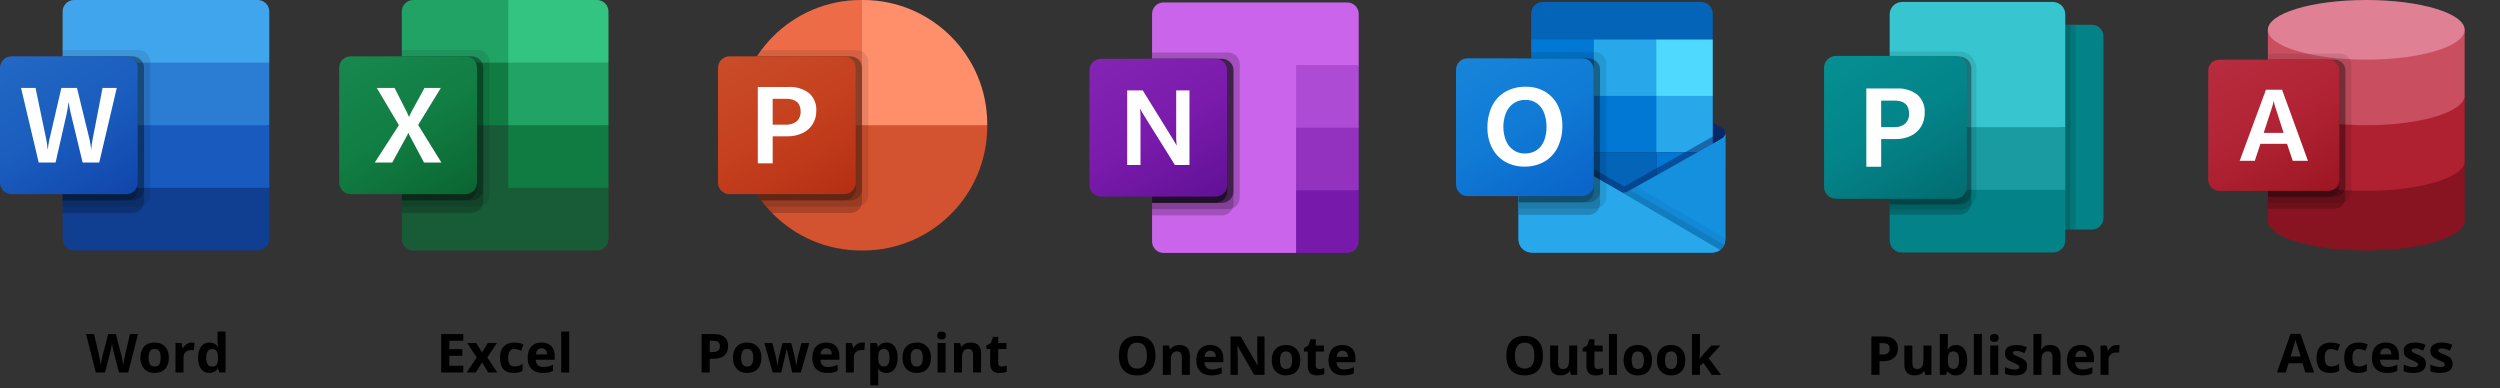<svg width="5115" height="794" viewBox="0 0 5115 794" fill="none" xmlns="http://www.w3.org/2000/svg">
<rect x="0" y="0" width="5115" height="794" fill="#333333" stroke="none"/>
<path d="M527.452 0H151.61C138.64 0 128.125 10.515 128.125 23.485V128.125L345.937 192.187L550.937 128.125V23.485C550.937 10.515 540.423 0 527.452 0Z" fill="#41A5EE"/>
<path d="M550.937 128.125H128.125V256.25L345.937 294.687L550.937 256.25V128.125Z" fill="#2B7CD3"/>
<path d="M128.125 256.25V384.375L333.125 410L550.937 384.375V256.25H128.125Z" fill="#185ABD"/>
<path d="M151.61 512.5H527.452C540.423 512.5 550.938 501.985 550.938 489.015V384.375H128.125V489.015C128.125 501.985 138.64 512.5 151.61 512.5Z" fill="#103F91"/>
<path opacity="0.1" d="M284.015 102.5H128.125V422.812H284.015C296.968 422.77 307.458 412.28 307.5 399.327V125.985C307.458 113.032 296.968 102.542 284.015 102.5Z" fill="black"/>
<path opacity="0.2" d="M271.202 115.312H128.125V435.625H271.202C284.155 435.583 294.645 425.093 294.687 412.14V138.798C294.645 125.845 284.155 115.355 271.202 115.312Z" fill="black"/>
<path opacity="0.2" d="M271.202 115.312H128.125V410H271.202C284.155 409.958 294.645 399.468 294.687 386.515V138.798C294.645 125.845 284.155 115.355 271.202 115.312Z" fill="black"/>
<path opacity="0.2" d="M258.39 115.312H128.125V410H258.39C271.343 409.958 281.833 399.468 281.875 386.515V138.798C281.833 125.845 271.343 115.355 258.39 115.312Z" fill="black"/>
<path d="M23.485 115.312H258.39C271.36 115.312 281.875 125.827 281.875 138.798V373.702C281.875 386.673 271.36 397.188 258.39 397.188H23.485C10.515 397.188 0 386.673 0 373.702V138.798C0 125.827 10.515 115.312 23.485 115.312Z" fill="url(#paint0_linear)"/>
<path d="M96.376 295.43C96.837 299.056 97.144 302.208 97.285 304.911H97.823C98.028 302.349 98.455 299.261 99.105 295.648C99.754 292.035 100.339 288.981 100.86 286.487L125.563 179.913H157.504L183.129 284.885C184.618 291.413 185.684 298.029 186.32 304.693H186.742C187.22 298.237 188.11 291.818 189.407 285.475L209.843 179.861H238.915L203.014 332.586H169.048L144.705 231.444C144 228.536 143.193 224.731 142.309 220.054C141.425 215.377 140.874 211.956 140.656 209.804H140.233C139.951 212.289 139.4 215.98 138.58 220.874C137.76 225.768 137.102 229.39 136.607 231.739L113.723 332.561H79.181L43.088 179.912H72.685L94.941 286.704C95.44 288.896 95.915 291.817 96.376 295.43Z" fill="white"/>
<path d="M262.36 762H243.4L232.766 720.75C232.372 719.282 231.691 716.256 230.725 711.673C229.794 707.054 229.257 703.956 229.113 702.381C228.898 704.314 228.361 707.43 227.502 711.727C226.643 715.988 225.98 719.031 225.515 720.857L214.934 762H196.027L175.993 683.475H192.375L202.419 726.336C204.174 734.249 205.445 741.106 206.232 746.907C206.447 744.866 206.931 741.715 207.683 737.454C208.47 733.157 209.204 729.827 209.885 727.464L221.325 683.475H237.062L248.503 727.464C249.004 729.433 249.631 732.441 250.383 736.487C251.135 740.534 251.708 744.007 252.102 746.907C252.46 744.114 253.033 740.641 253.82 736.487C254.608 732.298 255.324 728.914 255.969 726.336L265.959 683.475H282.341L262.36 762ZM303.986 731.868C303.986 737.812 304.953 742.306 306.887 745.35C308.856 748.393 312.043 749.915 316.447 749.915C320.816 749.915 323.949 748.411 325.847 745.403C327.78 742.36 328.747 737.848 328.747 731.868C328.747 725.924 327.78 721.466 325.847 718.494C323.913 715.522 320.744 714.036 316.34 714.036C311.971 714.036 308.82 715.522 306.887 718.494C304.953 721.43 303.986 725.888 303.986 731.868ZM345.505 731.868C345.505 741.644 342.927 749.288 337.771 754.803C332.614 760.317 325.435 763.074 316.232 763.074C310.467 763.074 305.383 761.821 300.979 759.314C296.574 756.772 293.19 753.138 290.827 748.411C288.464 743.685 287.282 738.17 287.282 731.868C287.282 722.057 289.842 714.43 294.963 708.987C300.083 703.545 307.281 700.823 316.555 700.823C322.32 700.823 327.404 702.076 331.809 704.583C336.213 707.09 339.597 710.688 341.96 715.379C344.323 720.07 345.505 725.566 345.505 731.868ZM392.556 700.823C394.776 700.823 396.62 700.984 398.088 701.307L396.853 716.668C395.528 716.31 393.916 716.131 392.019 716.131C386.791 716.131 382.709 717.474 379.772 720.159C376.872 722.845 375.422 726.604 375.422 731.438V762H359.04V701.951H371.447L373.864 712.049H374.67C376.532 708.683 379.038 705.979 382.189 703.938C385.376 701.862 388.832 700.823 392.556 700.823ZM428.005 763.074C420.951 763.074 415.401 760.335 411.354 754.856C407.344 749.378 405.339 741.787 405.339 732.083C405.339 722.236 407.38 714.573 411.462 709.095C415.58 703.58 421.237 700.823 428.435 700.823C435.99 700.823 441.755 703.759 445.729 709.632H446.267C445.443 705.156 445.031 701.163 445.031 697.654V678.426H461.467V762H448.898L445.729 754.212H445.031C441.307 760.12 435.632 763.074 428.005 763.074ZM433.752 750.022C437.941 750.022 441.003 748.805 442.937 746.37C444.906 743.935 445.98 739.799 446.159 733.963V732.19C446.159 725.745 445.157 721.126 443.151 718.333C441.182 715.54 437.959 714.144 433.483 714.144C429.831 714.144 426.984 715.701 424.943 718.816C422.938 721.896 421.936 726.39 421.936 732.298C421.936 738.206 422.956 742.646 424.997 745.618C427.038 748.554 429.956 750.022 433.752 750.022Z" fill="black"/>
<path d="M2651.81 517.5H2380.58C2367.63 517.5 2357.12 506.997 2357.12 494.04V28.46C2357.12 15.503 2367.63 5 2380.58 5H2756.48C2769.43 5 2779.94 15.503 2779.94 28.46V133.125L2651.81 517.5Z" fill="#CA64EA"/>
<path d="M2779.94 261.25L2715.88 299.688L2651.81 261.25V133.125H2779.94V261.25H2779.94Z" fill="#AE4BD5"/>
<path d="M2779.94 389.375L2715.87 427.812L2651.81 389.375V261.25H2779.94V389.375Z" fill="#9332BF"/>
<path d="M2651.81 389.375H2779.94V493.477C2779.94 506.744 2769.18 517.5 2755.91 517.5H2651.81V389.375Z" fill="#7719AA"/>
<path opacity="0.2" d="M2513.01 107.5H2357.12V427.812H2513.01C2525.97 427.77 2536.46 417.28 2536.5 404.327V130.985C2536.46 118.032 2525.97 107.542 2513.01 107.5Z" fill="black"/>
<path opacity="0.2" d="M2500.2 120.312H2357.12V440.625H2500.2C2513.16 440.583 2523.65 430.093 2523.69 417.14V143.798C2523.65 130.845 2513.16 120.355 2500.2 120.312Z" fill="black"/>
<path opacity="0.5" d="M2500.2 120.312H2357.12V415H2500.2C2513.16 414.958 2523.65 404.468 2523.69 391.515V143.798C2523.65 130.845 2513.16 120.355 2500.2 120.312Z" fill="black"/>
<path opacity="0.5" d="M2487.39 120.312H2357.12V415H2487.39C2500.34 414.958 2510.83 404.468 2510.88 391.515V143.798C2510.83 130.845 2500.34 120.355 2487.39 120.312Z" fill="black"/>
<path d="M2252.49 120.312H2487.39C2500.36 120.312 2510.88 130.827 2510.88 143.798V378.702C2510.88 391.673 2500.36 402.188 2487.39 402.188H2252.49C2239.51 402.187 2229 391.673 2229 378.702V143.798C2229 130.827 2239.51 120.312 2252.49 120.312Z" fill="url(#paint1_linear)"/>
<path d="M2306.21 184.913H2338.05L2400.61 286.132C2403.45 290.667 2405.59 294.319 2407.02 297.086H2407.43C2406.65 290.196 2406.34 283.262 2406.5 276.33V184.913H2433.67V337.587H2403.86L2338.96 233.562C2336.76 230.13 2334.82 226.536 2333.17 222.812H2332.65C2333.31 230.388 2333.58 237.991 2333.46 245.593V337.587H2306.21V184.913Z" fill="white"/>
<path d="M2364.05 727.63C2364.05 740.628 2360.83 750.618 2354.38 757.601C2347.94 764.583 2338.7 768.074 2326.67 768.074C2314.64 768.074 2305.4 764.583 2298.95 757.601C2292.51 750.618 2289.28 740.592 2289.28 727.522C2289.28 714.453 2292.51 704.48 2298.95 697.605C2305.43 690.695 2314.71 687.239 2326.77 687.239C2338.84 687.239 2348.06 690.713 2354.44 697.659C2360.85 704.606 2364.05 714.596 2364.05 727.63ZM2306.74 727.63C2306.74 736.403 2308.41 743.009 2311.74 747.449C2315.07 751.889 2320.04 754.109 2326.67 754.109C2339.95 754.109 2346.59 745.283 2346.59 727.63C2346.59 709.941 2339.99 701.097 2326.77 701.097C2320.15 701.097 2315.15 703.335 2311.79 707.811C2308.42 712.251 2306.74 718.857 2306.74 727.63ZM2434.46 767H2418.08V731.927C2418.08 727.594 2417.31 724.354 2415.77 722.205C2414.23 720.021 2411.78 718.929 2408.42 718.929C2403.83 718.929 2400.52 720.468 2398.48 723.548C2396.44 726.591 2395.42 731.658 2395.42 738.748V767H2379.04V706.951H2391.55L2393.75 714.632H2394.67C2396.49 711.731 2399 709.547 2402.18 708.079C2405.41 706.575 2409.06 705.823 2413.14 705.823C2420.12 705.823 2425.42 707.721 2429.04 711.517C2432.66 715.276 2434.46 720.719 2434.46 727.845V767ZM2476.2 717.479C2472.72 717.479 2470 718.589 2468.03 720.809C2466.06 722.993 2464.94 726.108 2464.65 730.154H2487.64C2487.57 726.108 2486.51 722.993 2484.47 720.809C2482.43 718.589 2479.67 717.479 2476.2 717.479ZM2478.51 768.074C2468.84 768.074 2461.28 765.407 2455.84 760.071C2450.4 754.736 2447.68 747.181 2447.68 737.405C2447.68 727.343 2450.18 719.573 2455.2 714.095C2460.25 708.58 2467.21 705.823 2476.09 705.823C2484.58 705.823 2491.18 708.24 2495.91 713.074C2500.64 717.908 2503 724.586 2503 733.108V741.058H2464.27C2464.45 745.713 2465.83 749.347 2468.41 751.961C2470.99 754.575 2474.6 755.882 2479.26 755.882C2482.88 755.882 2486.3 755.506 2489.52 754.754C2492.74 754.002 2496.11 752.802 2499.62 751.155V763.831C2496.75 765.263 2493.69 766.32 2490.43 767C2487.17 767.716 2483.2 768.074 2478.51 768.074ZM2587.27 767H2566.11L2531.95 707.596H2531.47C2532.15 718.087 2532.49 725.571 2532.49 730.047V767H2517.61V688.475H2538.61L2572.72 747.288H2573.09C2572.56 737.083 2572.29 729.868 2572.29 725.643V688.475H2587.27V767ZM2618.85 736.868C2618.85 742.812 2619.82 747.306 2621.75 750.35C2623.72 753.393 2626.91 754.915 2631.32 754.915C2635.68 754.915 2638.82 753.411 2640.71 750.403C2642.65 747.36 2643.62 742.848 2643.62 736.868C2643.62 730.924 2642.65 726.466 2640.71 723.494C2638.78 720.522 2635.61 719.036 2631.21 719.036C2626.84 719.036 2623.69 720.522 2621.75 723.494C2619.82 726.43 2618.85 730.888 2618.85 736.868ZM2660.37 736.868C2660.37 746.644 2657.79 754.288 2652.64 759.803C2647.48 765.317 2640.3 768.074 2631.1 768.074C2625.34 768.074 2620.25 766.821 2615.85 764.314C2611.44 761.772 2608.06 758.138 2605.7 753.411C2603.33 748.685 2602.15 743.17 2602.15 736.868C2602.15 727.057 2604.71 719.43 2609.83 713.987C2614.95 708.545 2622.15 705.823 2631.42 705.823C2637.19 705.823 2642.27 707.076 2646.68 709.583C2651.08 712.09 2654.46 715.688 2656.83 720.379C2659.19 725.07 2660.37 730.566 2660.37 736.868ZM2699.21 755.022C2702.07 755.022 2705.51 754.396 2709.52 753.143V765.335C2705.44 767.161 2700.42 768.074 2694.48 768.074C2687.93 768.074 2683.15 766.427 2680.14 763.133C2677.17 759.803 2675.68 754.826 2675.68 748.201V719.251H2667.84V712.322L2676.86 706.844L2681.59 694.168H2692.06V706.951H2708.87V719.251H2692.06V748.201C2692.06 750.529 2692.71 752.247 2694 753.357C2695.32 754.467 2697.06 755.022 2699.21 755.022ZM2746.58 717.479C2743.11 717.479 2740.38 718.589 2738.42 720.809C2736.45 722.993 2735.32 726.108 2735.03 730.154H2758.02C2757.95 726.108 2756.89 722.993 2754.85 720.809C2752.81 718.589 2750.05 717.479 2746.58 717.479ZM2748.89 768.074C2739.22 768.074 2731.67 765.407 2726.22 760.071C2720.78 754.736 2718.06 747.181 2718.06 737.405C2718.06 727.343 2720.57 719.573 2725.58 714.095C2730.63 708.58 2737.59 705.823 2746.47 705.823C2754.96 705.823 2761.56 708.24 2766.29 713.074C2771.02 717.908 2773.38 724.586 2773.38 733.108V741.058H2734.66C2734.83 745.713 2736.21 749.347 2738.79 751.961C2741.37 754.575 2744.99 755.882 2749.64 755.882C2753.26 755.882 2756.68 755.506 2759.9 754.754C2763.12 754.002 2766.49 752.802 2770 751.155V763.831C2767.13 765.263 2764.07 766.32 2760.81 767C2757.55 767.716 2753.58 768.074 2748.89 768.074Z" fill="black"/>
<path d="M3529.94 273.062C3529.97 268.754 3527.74 264.744 3524.07 262.491H3524L3523.77 262.363L3332.87 149.357C3332.04 148.8 3331.19 148.291 3330.3 147.833C3322.93 144.03 3314.18 144.03 3306.81 147.833C3305.92 148.291 3305.07 148.8 3304.24 149.357L3113.34 262.363L3113.11 262.491C3107.27 266.12 3105.48 273.791 3109.11 279.626C3110.18 281.345 3111.65 282.777 3113.4 283.799L3304.31 396.805C3305.14 397.357 3305.99 397.866 3306.87 398.329C3314.24 402.132 3323 402.132 3330.37 398.329C3331.25 397.866 3332.1 397.357 3332.93 396.805L3523.84 283.799C3527.65 281.575 3529.98 277.476 3529.94 273.062Z" fill="#0A2767"/>
<path d="M3135.59 197.609H3260.87V312.448H3135.59V197.609ZM3504.31 80.875V28.344C3504.61 15.21 3494.22 4.315 3481.08 4H3155.98C3142.84 4.315 3132.45 15.21 3132.75 28.344V80.875L3324.94 132.125L3504.31 80.875Z" fill="#0364B8"/>
<path d="M3132.75 80.875H3260.87V196.187H3132.75V80.875Z" fill="#0078D4"/>
<path d="M3389 80.875H3260.88V196.187L3389 311.5H3504.31V196.187L3389 80.875Z" fill="#28A8EA"/>
<path d="M3260.88 196.188H3389V311.5H3260.88V196.188Z" fill="#0078D4"/>
<path d="M3260.88 311.499H3389V426.811H3260.88V311.499Z" fill="#0364B8"/>
<path d="M3135.59 312.447H3260.87V416.843H3135.59V312.447Z" fill="#14447D"/>
<path d="M3389 311.499H3504.31V426.811H3389V311.499Z" fill="#0078D4"/>
<path d="M3524.07 283.095L3523.83 283.223L3332.92 390.591C3332.09 391.104 3331.24 391.591 3330.36 392.026C3327.11 393.57 3323.59 394.442 3320 394.589L3309.57 388.49C3308.69 388.048 3307.84 387.556 3307.01 387.017L3113.54 276.599H3113.45L3107.12 273.062V490.414C3107.22 504.915 3119.06 516.592 3133.56 516.5H3503.91C3504.13 516.5 3504.32 516.397 3504.56 516.397C3507.62 516.201 3510.64 515.571 3513.52 514.527C3514.77 513.998 3515.97 513.373 3517.12 512.656C3517.98 512.169 3519.46 511.106 3519.46 511.106C3526.02 506.249 3529.9 498.579 3529.94 490.414V273.062C3529.93 277.22 3527.69 281.053 3524.07 283.095Z" fill="url(#paint2_linear)"/>
<path opacity="0.5" d="M3519.69 272.205V285.53L3320.07 422.969L3113.4 276.689C3113.4 276.618 3113.35 276.561 3113.27 276.561L3094.31 265.158V255.548L3102.13 255.42L3118.66 264.901L3119.04 265.029L3120.45 265.926C3120.45 265.926 3314.69 376.754 3315.2 377.01L3322.63 381.367C3323.27 381.11 3323.91 380.854 3324.68 380.598C3325.07 380.341 3517.51 272.076 3517.51 272.076L3519.69 272.205Z" fill="#0A2767"/>
<path d="M3524.07 283.095L3523.83 283.236L3332.92 390.604C3332.09 391.116 3331.24 391.603 3330.36 392.039C3322.94 395.661 3314.27 395.661 3306.86 392.039C3305.98 391.604 3305.13 391.125 3304.3 390.604L3113.39 283.236L3113.16 283.095C3109.47 281.096 3107.16 277.255 3107.12 273.062V490.414C3107.22 504.912 3119.04 516.591 3133.54 516.5C3133.54 516.5 3133.54 516.5 3133.54 516.5H3503.52C3518.02 516.592 3529.84 504.913 3529.94 490.415C3529.94 490.414 3529.94 490.414 3529.94 490.414V273.062C3529.93 277.22 3527.69 281.053 3524.07 283.095Z" fill="#1490DF"/>
<path opacity="0.1" d="M3335.7 389.015L3332.84 390.616C3332.01 391.143 3331.16 391.627 3330.28 392.064C3327.13 393.609 3323.71 394.515 3320.21 394.729L3392.84 480.624L3519.55 511.156C3523.02 508.534 3525.78 505.085 3527.58 501.124L3335.7 389.015Z" fill="black"/>
<path opacity="0.05" d="M3348.64 381.737L3332.84 390.616C3332.01 391.143 3331.16 391.627 3330.28 392.064C3327.13 393.609 3323.71 394.515 3320.21 394.729L3354.24 488.555L3519.58 511.118C3526.1 506.227 3529.93 498.558 3529.94 490.413V487.607L3348.64 381.737Z" fill="black"/>
<path d="M3133.9 516.5H3503.48C3509.17 516.528 3514.71 514.732 3519.3 511.375L3309.56 388.516C3308.68 388.074 3307.83 387.582 3307 387.043L3113.53 276.624H3113.44L3107.13 273.062V489.67C3107.11 504.474 3119.1 516.485 3133.9 516.5C3133.9 516.5 3133.9 516.5 3133.9 516.5Z" fill="#28A8EA"/>
<path opacity="0.1" d="M3286.5 129.985V403.276C3286.48 412.857 3280.65 421.47 3271.77 425.057C3269.01 426.24 3266.05 426.85 3263.05 426.851H3107.12V119.312H3132.75V106.5H3263.05C3276 106.549 3286.47 117.041 3286.5 129.985Z" fill="black"/>
<path opacity="0.2" d="M3273.69 142.797V416.087C3273.72 419.182 3273.06 422.246 3271.77 425.056C3268.21 433.826 3259.71 439.58 3250.24 439.623H3107.12V119.312H3250.24C3253.96 119.274 3257.62 120.202 3260.87 122.002C3268.73 125.959 3273.68 134.002 3273.69 142.797Z" fill="black"/>
<path opacity="0.2" d="M3273.69 142.797V390.462C3273.62 403.4 3263.18 413.887 3250.24 413.999H3107.12V119.312H3250.24C3253.96 119.274 3257.62 120.202 3260.87 122.002C3268.73 125.959 3273.68 134.002 3273.69 142.797Z" fill="black"/>
<path opacity="0.2" d="M3260.87 142.798V390.463C3260.86 403.421 3250.39 413.936 3237.43 413.999H3107.12V119.312H3237.43C3250.38 119.319 3260.88 129.829 3260.87 142.785C3260.87 142.789 3260.87 142.793 3260.87 142.798Z" fill="black"/>
<path d="M3002.49 119.312H3237.39C3250.36 119.312 3260.87 129.827 3260.87 142.798V377.702C3260.87 390.672 3250.36 401.187 3237.39 401.187H3002.49C2989.51 401.187 2979 390.672 2979 377.702V142.798C2979 129.827 2989.51 119.312 3002.49 119.312Z" fill="url(#paint3_linear)"/>
<path d="M3052.4 217.814C3058.19 205.482 3067.53 195.161 3079.23 188.179C3092.19 180.762 3106.94 177.065 3121.86 177.493C3135.69 177.193 3149.34 180.699 3161.31 187.628C3172.57 194.341 3181.63 204.178 3187.41 215.944C3193.7 228.908 3196.83 243.177 3196.56 257.584C3196.86 272.641 3193.64 287.56 3187.14 301.146C3181.23 313.333 3171.87 323.52 3160.23 330.449C3147.8 337.59 3133.65 341.188 3119.31 340.852C3105.18 341.193 3091.24 337.648 3078.99 330.602C3067.63 323.88 3058.45 314.033 3052.54 302.235C3046.22 289.458 3043.05 275.35 3043.29 261.095C3043.03 246.166 3046.14 231.371 3052.4 217.814ZM3081 287.386C3084.09 295.182 3089.32 301.944 3096.09 306.887C3102.99 311.709 3111.25 314.196 3119.67 313.985C3128.63 314.339 3137.46 311.767 3144.83 306.656C3151.52 301.729 3156.62 294.949 3159.49 287.155C3162.7 278.451 3164.29 269.231 3164.17 259.954C3164.27 250.589 3162.78 241.275 3159.76 232.408C3157.09 224.402 3152.16 217.343 3145.56 212.087C3138.38 206.734 3129.57 204.02 3120.62 204.4C3112.02 204.177 3103.57 206.684 3096.49 211.562C3089.6 216.525 3084.27 223.347 3081.12 231.229C3074.12 249.296 3074.08 269.319 3081.01 287.412L3081 287.386Z" fill="white"/>
<path d="M3389 80.875H3504.31V196.187H3389V80.875Z" fill="#50D9FF"/>
<path d="M3156.81 727.63C3156.81 740.628 3153.59 750.618 3147.14 757.601C3140.7 764.583 3131.46 768.074 3119.43 768.074C3107.4 768.074 3098.16 764.583 3091.71 757.601C3085.27 750.618 3082.04 740.592 3082.04 727.522C3082.04 714.453 3085.27 704.48 3091.71 697.605C3098.19 690.695 3107.47 687.239 3119.54 687.239C3131.6 687.239 3140.82 690.713 3147.2 697.659C3153.61 704.606 3156.81 714.596 3156.81 727.63ZM3099.5 727.63C3099.5 736.403 3101.17 743.009 3104.5 747.449C3107.83 751.889 3112.8 754.109 3119.43 754.109C3132.71 754.109 3139.35 745.283 3139.35 727.63C3139.35 709.941 3132.75 701.097 3119.54 701.097C3112.91 701.097 3107.92 703.335 3104.55 707.811C3101.18 712.251 3099.5 718.857 3099.5 727.63ZM3214.33 767L3212.13 759.319H3211.27C3209.52 762.112 3207.03 764.279 3203.81 765.818C3200.58 767.322 3196.91 768.074 3192.8 768.074C3185.74 768.074 3180.43 766.194 3176.84 762.435C3173.26 758.639 3171.47 753.196 3171.47 746.106V706.951H3187.86V742.024C3187.86 746.357 3188.63 749.616 3190.17 751.8C3191.7 753.948 3194.16 755.022 3197.52 755.022C3202.11 755.022 3205.42 753.501 3207.46 750.457C3209.5 747.378 3210.52 742.293 3210.52 735.203V706.951H3226.9V767H3214.33ZM3269.39 755.022C3272.25 755.022 3275.69 754.396 3279.7 753.143V765.335C3275.62 767.161 3270.61 768.074 3264.66 768.074C3258.11 768.074 3253.33 766.427 3250.32 763.133C3247.35 759.803 3245.86 754.826 3245.86 748.201V719.251H3238.02V712.322L3247.04 706.844L3251.77 694.168H3262.25V706.951H3279.06V719.251H3262.25V748.201C3262.25 750.529 3262.89 752.247 3264.18 753.357C3265.5 754.467 3267.24 755.022 3269.39 755.022ZM3308.28 767H3291.89V683.426H3308.28V767ZM3338.57 736.868C3338.57 742.812 3339.54 747.306 3341.47 750.35C3343.44 753.393 3346.62 754.915 3351.03 754.915C3355.4 754.915 3358.53 753.411 3360.43 750.403C3362.36 747.36 3363.33 742.848 3363.33 736.868C3363.33 730.924 3362.36 726.466 3360.43 723.494C3358.5 720.522 3355.33 719.036 3350.92 719.036C3346.55 719.036 3343.4 720.522 3341.47 723.494C3339.54 726.43 3338.57 730.888 3338.57 736.868ZM3380.09 736.868C3380.09 746.644 3377.51 754.288 3372.35 759.803C3367.2 765.317 3360.02 768.074 3350.81 768.074C3345.05 768.074 3339.96 766.821 3335.56 764.314C3331.16 761.772 3327.77 758.138 3325.41 753.411C3323.05 748.685 3321.86 743.17 3321.86 736.868C3321.86 727.057 3324.42 719.43 3329.54 713.987C3334.67 708.545 3341.86 705.823 3351.14 705.823C3356.9 705.823 3361.99 707.076 3366.39 709.583C3370.79 712.09 3374.18 715.688 3376.54 720.379C3378.91 725.07 3380.09 730.566 3380.09 736.868ZM3406.67 736.868C3406.67 742.812 3407.64 747.306 3409.57 750.35C3411.54 753.393 3414.73 754.915 3419.13 754.915C3423.5 754.915 3426.64 753.411 3428.53 750.403C3430.47 747.36 3431.43 742.848 3431.43 736.868C3431.43 730.924 3430.47 726.466 3428.53 723.494C3426.6 720.522 3423.43 719.036 3419.03 719.036C3414.66 719.036 3411.51 720.522 3409.57 723.494C3407.64 726.43 3406.67 730.888 3406.67 736.868ZM3448.19 736.868C3448.19 746.644 3445.61 754.288 3440.46 759.803C3435.3 765.317 3428.12 768.074 3418.92 768.074C3413.15 768.074 3408.07 766.821 3403.67 764.314C3399.26 761.772 3395.88 758.138 3393.51 753.411C3391.15 748.685 3389.97 743.17 3389.97 736.868C3389.97 727.057 3392.53 719.43 3397.65 713.987C3402.77 708.545 3409.97 705.823 3419.24 705.823C3425.01 705.823 3430.09 707.076 3434.5 709.583C3438.9 712.09 3442.28 715.688 3444.65 720.379C3447.01 725.07 3448.19 730.566 3448.19 736.868ZM3477.46 734.344L3484.61 725.213L3501.42 706.951H3519.9L3496.05 733.001L3521.35 767H3502.44L3485.15 742.669L3478.11 748.309V767H3461.73V683.426H3478.11V720.701L3477.25 734.344H3477.46Z" fill="black"/>
<path d="M4640.02 329.464V451.488C4640.02 485.178 4730.16 512.5 4841.36 512.5C4952.56 512.5 5042.7 485.178 5042.7 451.488V329.464H4640.02V329.464Z" fill="#881421"/>
<path d="M4640.02 195.238V329.464C4640.02 363.155 4730.16 390.476 4841.36 390.476C4952.56 390.476 5042.7 363.155 5042.7 329.464V195.238H4640.02Z" fill="#AF2031"/>
<path d="M4640.02 61.012V195.238C4640.02 228.929 4730.16 256.25 4841.36 256.25C4952.56 256.25 5042.7 228.929 5042.7 195.238V61.012H4640.02Z" fill="#C94F60"/>
<path d="M4841.36 122.024C4952.56 122.024 5042.7 94.708 5042.7 61.012C5042.7 27.316 4952.56 0 4841.36 0C4730.17 0 4640.02 27.316 4640.02 61.012C4640.02 94.708 4730.17 122.024 4841.36 122.024Z" fill="#E08095"/>
<path opacity="0.1" d="M4788.49 109.821H4640.02V414.881H4788.49C4800.83 414.84 4810.82 404.85 4810.86 392.514V132.188C4810.82 119.852 4800.83 109.862 4788.49 109.821Z" fill="black"/>
<path opacity="0.2" d="M4776.29 122.024H4640.02V427.084H4776.29C4788.62 427.043 4798.61 417.053 4798.65 404.717V144.391C4798.61 132.055 4788.62 122.065 4776.29 122.024Z" fill="black"/>
<path opacity="0.2" d="M4776.29 122.024H4640.02V402.679H4776.29C4788.62 402.639 4798.61 392.648 4798.65 380.312V144.391C4798.61 132.055 4788.62 122.065 4776.29 122.024Z" fill="black"/>
<path opacity="0.2" d="M4764.09 122.024H4640.02V402.679H4764.08C4776.42 402.639 4786.41 392.648 4786.45 380.312V144.391C4786.41 132.055 4776.42 122.065 4764.09 122.024Z" fill="black"/>
<path d="M4540.37 122.024H4764.09C4776.44 122.024 4786.45 132.038 4786.45 144.391V368.11C4786.45 380.463 4776.44 390.477 4764.09 390.477H4540.37C4528.01 390.477 4518 380.463 4518 368.11V144.391C4518 132.038 4528.01 122.024 4540.37 122.024Z" fill="url(#paint4_linear)"/>
<path d="M4636.16 183.536H4669.1L4722.04 328.952H4690.92L4679.26 294.273H4624.8L4613.34 328.952H4582.42L4636.16 183.536ZM4672.25 271.869L4655.33 219.24C4653.94 215.383 4652.91 211.409 4652.23 207.367H4651.62C4650.99 211.521 4649.97 215.606 4648.58 219.57L4631.49 271.894L4672.25 271.869Z" fill="white"/>
<path d="M4716.7 762L4711 743.309H4682.38L4676.68 762H4658.74L4686.46 683.152H4706.81L4734.64 762H4716.7ZM4707.03 729.344C4701.76 712.407 4698.79 702.828 4698.11 700.608C4697.47 698.388 4697 696.634 4696.72 695.345C4695.53 699.928 4692.15 711.261 4686.56 729.344H4707.03ZM4767.67 763.074C4748.98 763.074 4739.63 752.815 4739.63 732.298C4739.63 722.093 4742.17 714.305 4747.26 708.934C4752.34 703.527 4759.63 700.823 4769.12 700.823C4776.06 700.823 4782.3 702.184 4787.81 704.905L4782.98 717.581C4780.4 716.543 4778 715.701 4775.78 715.057C4773.56 714.376 4771.34 714.036 4769.12 714.036C4760.6 714.036 4756.33 720.088 4756.33 732.19C4756.33 743.935 4760.6 749.808 4769.12 749.808C4772.27 749.808 4775.19 749.396 4777.87 748.572C4780.56 747.713 4783.24 746.388 4785.93 744.598V758.616C4783.28 760.299 4780.59 761.463 4777.87 762.107C4775.19 762.752 4771.79 763.074 4767.67 763.074ZM4824.28 763.074C4805.59 763.074 4796.24 752.815 4796.24 732.298C4796.24 722.093 4798.78 714.305 4803.87 708.934C4808.95 703.527 4816.24 700.823 4825.73 700.823C4832.68 700.823 4838.91 702.184 4844.42 704.905L4839.59 717.581C4837.01 716.543 4834.61 715.701 4832.39 715.057C4830.17 714.376 4827.95 714.036 4825.73 714.036C4817.21 714.036 4812.95 720.088 4812.95 732.19C4812.95 743.935 4817.21 749.808 4825.73 749.808C4828.88 749.808 4831.8 749.396 4834.48 748.572C4837.17 747.713 4839.86 746.388 4842.54 744.598V758.616C4839.89 760.299 4837.21 761.463 4834.48 762.107C4831.8 762.752 4828.4 763.074 4824.28 763.074ZM4881.37 712.479C4877.9 712.479 4875.18 713.589 4873.21 715.809C4871.24 717.993 4870.11 721.108 4869.83 725.154H4892.81C4892.74 721.108 4891.69 717.993 4889.65 715.809C4887.6 713.589 4884.85 712.479 4881.37 712.479ZM4883.68 763.074C4874.02 763.074 4866.46 760.407 4861.02 755.071C4855.57 749.736 4852.85 742.181 4852.85 732.405C4852.85 722.343 4855.36 714.573 4860.37 709.095C4865.42 703.58 4872.39 700.823 4881.27 700.823C4889.75 700.823 4896.36 703.24 4901.09 708.074C4905.81 712.908 4908.18 719.586 4908.18 728.108V736.058H4869.45C4869.63 740.713 4871.01 744.347 4873.59 746.961C4876.16 749.575 4879.78 750.882 4884.44 750.882C4888.05 750.882 4891.47 750.506 4894.69 749.754C4897.92 749.002 4901.28 747.802 4904.79 746.155V758.831C4901.93 760.263 4898.87 761.32 4895.61 762C4892.35 762.716 4888.37 763.074 4883.68 763.074ZM4963.39 744.168C4963.39 750.327 4961.24 755.018 4956.95 758.24C4952.68 761.463 4946.29 763.074 4937.77 763.074C4933.4 763.074 4929.68 762.77 4926.6 762.161C4923.52 761.588 4920.64 760.729 4917.95 759.583V746.048C4920.99 747.48 4924.41 748.68 4928.21 749.646C4932.04 750.613 4935.41 751.097 4938.31 751.097C4944.25 751.097 4947.22 749.378 4947.22 745.94C4947.22 744.651 4946.83 743.613 4946.04 742.825C4945.25 742.002 4943.89 741.089 4941.96 740.086C4940.03 739.048 4937.45 737.848 4934.23 736.487C4929.61 734.554 4926.2 732.763 4924.02 731.116C4921.87 729.469 4920.3 727.589 4919.29 725.477C4918.33 723.328 4917.84 720.696 4917.84 717.581C4917.84 712.246 4919.9 708.128 4924.02 705.228C4928.17 702.291 4934.05 700.823 4941.64 700.823C4948.87 700.823 4955.91 702.399 4962.75 705.55L4957.8 717.366C4954.8 716.077 4951.99 715.021 4949.37 714.197C4946.76 713.374 4944.09 712.962 4941.37 712.962C4936.54 712.962 4934.12 714.269 4934.12 716.883C4934.12 718.351 4934.89 719.622 4936.43 720.696C4938 721.771 4941.42 723.364 4946.69 725.477C4951.38 727.374 4954.81 729.147 4957 730.794C4959.18 732.441 4960.79 734.339 4961.83 736.487C4962.87 738.636 4963.39 741.196 4963.39 744.168ZM5018.07 744.168C5018.07 750.327 5015.92 755.018 5011.62 758.24C5007.36 761.463 5000.97 763.074 4992.45 763.074C4988.08 763.074 4984.36 762.77 4981.28 762.161C4978.2 761.588 4975.31 760.729 4972.63 759.583V746.048C4975.67 747.48 4979.09 748.68 4982.89 749.646C4986.72 750.613 4990.08 751.097 4992.99 751.097C4998.93 751.097 5001.9 749.378 5001.9 745.94C5001.9 744.651 5001.51 743.613 5000.72 742.825C4999.93 742.002 4998.57 741.089 4996.64 740.086C4994.7 739.048 4992.13 737.848 4988.9 736.487C4984.28 734.554 4980.88 732.763 4978.7 731.116C4976.55 729.469 4974.97 727.589 4973.97 725.477C4973 723.328 4972.52 720.696 4972.52 717.581C4972.52 712.246 4974.58 708.128 4978.7 705.228C4982.85 702.291 4988.72 700.823 4996.32 700.823C5003.55 700.823 5010.58 702.399 5017.42 705.55L5012.48 717.366C5009.47 716.077 5006.66 715.021 5004.05 714.197C5001.44 713.374 4998.77 712.962 4996.05 712.962C4991.21 712.962 4988.8 714.269 4988.8 716.883C4988.8 718.351 4989.57 719.622 4991.11 720.696C4992.68 721.771 4996.1 723.364 5001.36 725.477C5006.06 727.374 5009.49 729.147 5011.68 730.794C5013.86 732.441 5015.47 734.339 5016.51 736.487C5017.55 738.636 5018.07 741.196 5018.07 744.168Z" fill="black"/>
<path d="M4127.8 50.797H4280.06C4293.08 50.797 4303.66 61.37 4303.66 74.397V446.013C4303.66 459.039 4293.08 469.612 4280.06 469.612H4127.8C4114.77 469.612 4104.2 459.039 4104.2 446.013V74.397C4104.24 61.37 4114.77 50.797 4127.8 50.797Z" fill="#038387"/>
<path d="M4200.69 516.5H3891.13C3877.39 516.5 3866.24 505.57 3866.24 492.097V388.375L4062.22 345.682L4225.54 388.375V492.097C4225.54 505.57 4214.39 516.5 4200.69 516.5Z" fill="#038387"/>
<path d="M4199.89 4H3891.93C3877.75 4 3866.24 15.331 3866.28 29.25V260.25L4051.38 281.619L4225.58 260.25V29.25C4225.58 15.331 4214.07 4 4199.89 4Z" fill="#37C6D0"/>
<path d="M4225.58 260.25H3866.28V388.375H4225.58V260.25Z" fill="#1A9BA1"/>
<path opacity="0.2" d="M4033.26 140.155V415.053C4033.31 416.436 4033.13 417.863 4032.86 419.246C4030.9 430.89 4020.77 439.455 4008.95 439.411H3866.28V115.797H4008.95C4022.38 115.752 4033.26 126.638 4033.26 140.021C4033.26 140.066 4033.26 140.11 4033.26 140.155Z" fill="black"/>
<path opacity="0.1" d="M4043.7 140.156V394.175C4043.52 413.313 4028.09 428.749 4008.95 428.927H3866.28V105.358H4008.95C4028.09 105.448 4043.61 120.973 4043.7 140.156Z" fill="black"/>
<path opacity="0.2" d="M4033.26 140.155V394.174C4033.31 407.603 4022.42 418.488 4009.04 418.488C4008.99 418.488 4008.99 418.488 4008.95 418.488H3866.28V115.797H4008.95C4022.38 115.752 4033.26 126.638 4033.26 140.021C4033.26 140.066 4033.26 140.11 4033.26 140.155Z" fill="black"/>
<path opacity="0.1" d="M4022.82 140.155V394.174C4022.87 407.603 4011.98 418.488 3998.6 418.488C3998.56 418.488 3998.56 418.488 3998.51 418.488H3866.28V115.797H3998.51C4011.94 115.752 4022.82 126.638 4022.82 140.021C4022.82 140.066 4022.82 140.11 4022.82 140.155Z" fill="black"/>
<path d="M3756.36 114.459H3999.89C4013.37 114.459 4024.25 125.344 4024.25 138.817V382.353C4024.25 395.825 4013.37 406.711 3999.89 406.711H3756.36C3742.89 406.711 3732 395.825 3732 382.353V138.817C3732 125.389 3742.89 114.459 3756.36 114.459Z" fill="url(#paint5_linear)"/>
<path d="M3880.42 181.064C3895.77 180.038 3910.94 184.588 3923.16 193.912C3933.47 203.415 3938.91 217.066 3937.97 231.074C3938.15 240.844 3935.61 250.435 3930.66 258.867C3925.7 267.076 3918.43 273.634 3909.82 277.782C3900.05 282.467 3889.35 284.786 3878.5 284.519H3848.88V341.086H3818.5V181.064H3880.42ZM3848.84 260.072H3875.03C3883.37 260.696 3891.62 258.153 3898.13 252.978C3903.62 247.536 3906.48 239.996 3905.94 232.278C3905.94 214.657 3895.95 205.824 3875.96 205.824H3848.84V260.072Z" fill="white"/>
<path opacity="0.2" d="M4236.2 50.797H4225.58V469.568H4236.2V50.797Z" fill="black"/>
<path opacity="0.1" d="M4246.82 50.797H4236.2V469.568H4246.82V50.797Z" fill="black"/>
<path d="M3845.46 725.428H3850.94C3856.06 725.428 3859.9 724.425 3862.44 722.42C3864.98 720.379 3866.25 717.425 3866.25 713.558C3866.25 709.655 3865.18 706.772 3863.03 704.91C3860.92 703.048 3857.59 702.117 3853.04 702.117H3845.46V725.428ZM3883.06 712.967C3883.06 721.417 3880.41 727.881 3875.11 732.356C3869.85 736.832 3862.35 739.07 3852.61 739.07H3845.46V767H3828.81V688.475H3853.9C3863.42 688.475 3870.66 690.534 3875.6 694.651C3880.57 698.733 3883.06 704.839 3883.06 712.967ZM3939.14 767L3936.93 759.319H3936.08C3934.32 762.112 3931.83 764.279 3928.61 765.818C3925.39 767.322 3921.72 768.074 3917.6 768.074C3910.54 768.074 3905.23 766.194 3901.65 762.435C3898.07 758.639 3896.28 753.196 3896.28 746.106V706.951H3912.66V742.024C3912.66 746.357 3913.43 749.616 3914.97 751.8C3916.51 753.948 3918.96 755.022 3922.33 755.022C3926.91 755.022 3930.22 753.501 3932.26 750.457C3934.3 747.378 3935.32 742.293 3935.32 735.203V706.951H3951.71V767H3939.14ZM4002.3 705.823C4009.39 705.823 4014.94 708.598 4018.95 714.148C4022.96 719.663 4024.97 727.236 4024.97 736.868C4024.97 746.787 4022.89 754.467 4018.74 759.91C4014.62 765.353 4009 768.074 4001.87 768.074C3994.82 768.074 3989.28 765.514 3985.27 760.394H3984.15L3981.41 767H3968.89V683.426H3985.27V702.869C3985.27 705.34 3985.06 709.297 3984.63 714.739H3985.27C3989.11 708.795 3994.78 705.823 4002.3 705.823ZM3997.04 718.929C3992.99 718.929 3990.04 720.182 3988.17 722.688C3986.31 725.159 3985.35 729.259 3985.27 734.988V736.761C3985.27 743.206 3986.22 747.825 3988.12 750.618C3990.05 753.411 3993.1 754.808 3997.25 754.808C4000.62 754.808 4003.29 753.268 4005.25 750.188C4007.26 747.073 4008.26 742.562 4008.26 736.653C4008.26 730.745 4007.26 726.323 4005.25 723.387C4003.25 720.415 4000.51 718.929 3997.04 718.929ZM4054.88 767H4038.5V683.426H4054.88V767ZM4071.43 691.429C4071.43 686.093 4074.4 683.426 4080.34 683.426C4086.29 683.426 4089.26 686.093 4089.26 691.429C4089.26 693.971 4088.51 695.958 4087 697.391C4085.53 698.787 4083.31 699.485 4080.34 699.485C4074.4 699.485 4071.43 696.8 4071.43 691.429ZM4088.51 767H4072.12V706.951H4088.51V767ZM4147.64 749.168C4147.64 755.327 4145.49 760.018 4141.2 763.24C4136.94 766.463 4130.54 768.074 4122.02 768.074C4117.65 768.074 4113.93 767.77 4110.85 767.161C4107.77 766.588 4104.89 765.729 4102.2 764.583V751.048C4105.25 752.48 4108.67 753.68 4112.46 754.646C4116.29 755.613 4119.66 756.097 4122.56 756.097C4128.5 756.097 4131.48 754.378 4131.48 750.94C4131.48 749.651 4131.08 748.613 4130.29 747.825C4129.51 747.002 4128.15 746.089 4126.21 745.086C4124.28 744.048 4121.7 742.848 4118.48 741.487C4113.86 739.554 4110.46 737.763 4108.27 736.116C4106.12 734.469 4104.55 732.589 4103.55 730.477C4102.58 728.328 4102.1 725.696 4102.1 722.581C4102.1 717.246 4104.15 713.128 4108.27 710.228C4112.43 707.291 4118.3 705.823 4125.89 705.823C4133.12 705.823 4140.16 707.399 4147 710.55L4142.06 722.366C4139.05 721.077 4136.24 720.021 4133.62 719.197C4131.01 718.374 4128.34 717.962 4125.62 717.962C4120.79 717.962 4118.37 719.269 4118.37 721.883C4118.37 723.351 4119.14 724.622 4120.68 725.696C4122.26 726.771 4125.67 728.364 4130.94 730.477C4135.63 732.374 4139.07 734.147 4141.25 735.794C4143.44 737.441 4145.05 739.339 4146.08 741.487C4147.12 743.636 4147.64 746.196 4147.64 749.168ZM4215.86 767H4199.47V731.927C4199.47 723.261 4196.25 718.929 4189.81 718.929C4185.22 718.929 4181.91 720.486 4179.87 723.602C4177.83 726.717 4176.81 731.766 4176.81 738.748V767H4160.43V683.426H4176.81V700.452C4176.81 701.777 4176.68 704.892 4176.43 709.798L4176.06 714.632H4176.92C4180.57 708.759 4186.37 705.823 4194.32 705.823C4201.37 705.823 4206.72 707.721 4210.38 711.517C4214.03 715.312 4215.86 720.755 4215.86 727.845V767ZM4257.59 717.479C4254.12 717.479 4251.39 718.589 4249.42 720.809C4247.46 722.993 4246.33 726.108 4246.04 730.154H4269.03C4268.96 726.108 4267.9 722.993 4265.86 720.809C4263.82 718.589 4261.06 717.479 4257.59 717.479ZM4259.9 768.074C4250.23 768.074 4242.68 765.407 4237.23 760.071C4231.79 754.736 4229.07 747.181 4229.07 737.405C4229.07 727.343 4231.57 719.573 4236.59 714.095C4241.64 708.58 4248.6 705.823 4257.48 705.823C4265.97 705.823 4272.57 708.24 4277.3 713.074C4282.03 717.908 4284.39 724.586 4284.39 733.108V741.058H4245.67C4245.84 745.713 4247.22 749.347 4249.8 751.961C4252.38 754.575 4256 755.882 4260.65 755.882C4264.27 755.882 4267.69 755.506 4270.91 754.754C4274.13 754.002 4277.5 752.802 4281.01 751.155V763.831C4278.14 765.263 4275.08 766.32 4271.82 767C4268.56 767.716 4264.59 768.074 4259.9 768.074ZM4331.23 705.823C4333.45 705.823 4335.29 705.984 4336.76 706.307L4335.52 721.668C4334.2 721.31 4332.59 721.131 4330.69 721.131C4325.46 721.131 4321.38 722.474 4318.44 725.159C4315.54 727.845 4314.09 731.604 4314.09 736.438V767H4297.71V706.951H4310.12L4312.54 717.049H4313.34C4315.2 713.683 4317.71 710.979 4320.86 708.938C4324.05 706.862 4327.5 705.823 4331.23 705.823Z" fill="black"/>
<path d="M1802.13 281.875L1763.69 0H1760.82C1621.05 0.408 1507.85 113.611 1507.44 253.38V256.25L1802.13 281.875Z" fill="#ED6C47"/>
<path d="M1766.56 0H1763.69V256.25L1891.81 307.5L2019.94 256.25V253.38C2019.53 113.611 1906.33 0.408 1766.56 0Z" fill="#FF8F6B"/>
<path d="M2019.94 256.25V259.069C2019.54 398.868 1906.31 512.099 1766.51 512.5H1760.87C1621.07 512.099 1507.84 398.868 1507.44 259.069V256.25H2019.94Z" fill="#D35230"/>
<path opacity="0.1" d="M1776.5 125.947V399.366C1776.44 408.866 1770.68 417.401 1761.89 421.019C1759.1 422.202 1756.09 422.812 1753.05 422.812H1567.91C1564.32 418.712 1560.87 414.356 1557.66 410C1525.02 366.455 1507.39 313.49 1507.44 259.069V253.431C1507.36 204.344 1521.71 156.317 1548.69 115.312C1551.51 110.956 1554.46 106.6 1557.66 102.5H1753.05C1765.96 102.598 1776.4 113.038 1776.5 125.947Z" fill="black"/>
<path opacity="0.2" d="M1763.69 138.76V412.178C1763.69 415.215 1763.08 418.222 1761.89 421.019C1758.28 429.804 1749.74 435.561 1740.24 435.625H1579.57C1575.52 431.509 1571.63 427.235 1567.91 422.812C1564.32 418.712 1560.87 414.356 1557.66 410C1525.02 366.455 1507.39 313.49 1507.44 259.069V253.431C1507.36 204.344 1521.71 156.317 1548.69 115.312H1740.24C1753.15 115.41 1763.59 125.851 1763.69 138.76Z" fill="black"/>
<path opacity="0.2" d="M1763.69 138.759V386.553C1763.59 399.462 1753.15 409.902 1740.24 410H1557.66C1525.02 366.455 1507.39 313.49 1507.44 259.069V253.431C1507.36 204.344 1521.71 156.317 1548.69 115.312H1740.24C1753.15 115.41 1763.59 125.85 1763.69 138.759Z" fill="black"/>
<path opacity="0.2" d="M1750.87 138.759V386.553C1750.78 399.462 1740.34 409.902 1727.43 410H1557.66C1525.02 366.455 1507.39 313.49 1507.44 259.069V253.431C1507.36 204.344 1521.71 156.317 1548.69 115.312H1727.43C1740.34 115.41 1750.78 125.85 1750.87 138.759Z" fill="black"/>
<path d="M1492.49 115.312H1727.39C1740.36 115.312 1750.87 125.827 1750.87 138.798V373.702C1750.87 386.673 1740.36 397.188 1727.39 397.188H1492.49C1479.51 397.188 1469 386.673 1469 373.702V138.798C1469 125.827 1479.51 115.312 1492.49 115.312Z" fill="url(#paint6_linear)"/>
<path d="M1612.5 177.952C1627.79 176.92 1642.95 181.362 1655.27 190.483C1665.54 199.654 1671.03 213.037 1670.16 226.781C1670.32 236.334 1667.78 245.74 1662.81 253.905C1657.79 261.929 1650.55 268.328 1641.97 272.329C1632.16 276.892 1621.43 279.145 1610.62 278.915H1580.9V334.136H1550.47V177.952H1612.5ZM1580.88 255.058H1607.07C1615.37 255.668 1623.61 253.211 1630.22 248.152C1635.69 242.906 1638.56 235.508 1638.05 227.947C1638.05 210.735 1628.05 202.13 1608.04 202.13H1580.88V255.058H1580.88Z" fill="white"/>
<path d="M1452.15 720.428H1457.63C1462.75 720.428 1466.58 719.425 1469.12 717.42C1471.67 715.379 1472.94 712.425 1472.94 708.558C1472.94 704.655 1471.86 701.772 1469.71 699.91C1467.6 698.048 1464.27 697.117 1459.72 697.117H1452.15V720.428ZM1489.75 707.967C1489.75 716.417 1487.1 722.881 1481.8 727.356C1476.54 731.832 1469.03 734.07 1459.29 734.07H1452.15V762H1435.5V683.475H1460.58C1470.11 683.475 1477.34 685.534 1482.28 689.651C1487.26 693.733 1489.75 699.839 1489.75 707.967ZM1516.34 731.868C1516.34 737.812 1517.3 742.306 1519.24 745.35C1521.21 748.393 1524.39 749.915 1528.8 749.915C1533.17 749.915 1536.3 748.411 1538.2 745.403C1540.13 742.36 1541.1 737.848 1541.1 731.868C1541.1 725.924 1540.13 721.466 1538.2 718.494C1536.26 715.522 1533.09 714.036 1528.69 714.036C1524.32 714.036 1521.17 715.522 1519.24 718.494C1517.3 721.43 1516.34 725.888 1516.34 731.868ZM1557.85 731.868C1557.85 741.644 1555.28 749.288 1550.12 754.803C1544.96 760.317 1537.78 763.074 1528.58 763.074C1522.82 763.074 1517.73 761.821 1513.33 759.314C1508.92 756.772 1505.54 753.138 1503.18 748.411C1500.81 743.685 1499.63 738.17 1499.63 731.868C1499.63 722.057 1502.19 714.43 1507.31 708.987C1512.43 703.545 1519.63 700.823 1528.9 700.823C1534.67 700.823 1539.75 702.076 1544.16 704.583C1548.56 707.09 1551.95 710.688 1554.31 715.379C1556.67 720.07 1557.85 725.566 1557.85 731.868ZM1620.75 762L1616.13 740.999L1609.9 714.466H1609.52L1598.57 762H1580.95L1563.87 701.951H1580.2L1587.13 728.538C1588.24 733.3 1589.36 739.871 1590.51 748.25H1590.83C1590.98 745.529 1591.6 741.214 1592.71 735.306L1593.57 730.74L1600.98 701.951H1619.03L1626.07 730.74C1626.21 731.528 1626.43 732.692 1626.71 734.231C1627.03 735.771 1627.34 737.418 1627.62 739.173C1627.91 740.892 1628.16 742.592 1628.38 744.275C1628.63 745.923 1628.77 747.247 1628.81 748.25H1629.13C1629.45 745.672 1630.02 742.145 1630.85 737.669C1631.67 733.157 1632.26 730.114 1632.62 728.538L1639.82 701.951H1655.88L1638.58 762H1620.75ZM1690.47 712.479C1686.99 712.479 1684.27 713.589 1682.3 715.809C1680.33 717.993 1679.21 721.108 1678.92 725.154H1701.91C1701.84 721.108 1700.78 717.993 1698.74 715.809C1696.7 713.589 1693.94 712.479 1690.47 712.479ZM1692.78 763.074C1683.11 763.074 1675.55 760.407 1670.11 755.071C1664.67 749.736 1661.95 742.181 1661.95 732.405C1661.95 722.343 1664.45 714.573 1669.47 709.095C1674.51 703.58 1681.48 700.823 1690.36 700.823C1698.85 700.823 1705.45 703.24 1710.18 708.074C1714.91 712.908 1717.27 719.586 1717.27 728.108V736.058H1678.54C1678.72 740.713 1680.1 744.347 1682.68 746.961C1685.26 749.575 1688.87 750.882 1693.53 750.882C1697.14 750.882 1700.56 750.506 1703.79 749.754C1707.01 749.002 1710.38 747.802 1713.88 746.155V758.831C1711.02 760.263 1707.96 761.32 1704.7 762C1701.44 762.716 1697.47 763.074 1692.78 763.074ZM1764.1 700.823C1766.32 700.823 1768.17 700.984 1769.64 701.307L1768.4 716.668C1767.08 716.31 1765.47 716.131 1763.57 716.131C1758.34 716.131 1754.26 717.474 1751.32 720.159C1748.42 722.845 1746.97 726.604 1746.97 731.438V762H1730.59V701.951H1743L1745.41 712.049H1746.22C1748.08 708.683 1750.59 705.979 1753.74 703.938C1756.93 701.862 1760.38 700.823 1764.1 700.823ZM1813.52 763.074C1806.46 763.074 1800.93 760.514 1796.92 755.394H1796.06C1796.64 760.407 1796.92 763.307 1796.92 764.095V788.426H1780.54V701.951H1793.86L1796.17 709.739H1796.92C1800.75 703.795 1806.43 700.823 1813.95 700.823C1821.04 700.823 1826.59 703.562 1830.6 709.041C1834.61 714.52 1836.61 722.129 1836.61 731.868C1836.61 738.278 1835.67 743.846 1833.77 748.572C1831.91 753.299 1829.24 756.897 1825.76 759.368C1822.29 761.839 1818.21 763.074 1813.52 763.074ZM1808.68 713.929C1804.64 713.929 1801.68 715.182 1799.82 717.688C1797.96 720.159 1796.99 724.259 1796.92 729.988V731.761C1796.92 738.206 1797.87 742.825 1799.77 745.618C1801.7 748.411 1804.75 749.808 1808.9 749.808C1816.24 749.808 1819.91 743.756 1819.91 731.653C1819.91 725.745 1819 721.323 1817.17 718.387C1815.38 715.415 1812.55 713.929 1808.68 713.929ZM1863.2 731.868C1863.2 737.812 1864.17 742.306 1866.1 745.35C1868.07 748.393 1871.26 749.915 1875.66 749.915C1880.03 749.915 1883.16 748.411 1885.06 745.403C1887 742.36 1887.96 737.848 1887.96 731.868C1887.96 725.924 1887 721.466 1885.06 718.494C1883.13 715.522 1879.96 714.036 1875.55 714.036C1871.19 714.036 1868.04 715.522 1866.1 718.494C1864.17 721.43 1863.2 725.888 1863.2 731.868ZM1904.72 731.868C1904.72 741.644 1902.14 749.288 1896.99 754.803C1891.83 760.317 1884.65 763.074 1875.45 763.074C1869.68 763.074 1864.6 761.821 1860.19 759.314C1855.79 756.772 1852.41 753.138 1850.04 748.411C1847.68 743.685 1846.5 738.17 1846.5 731.868C1846.5 722.057 1849.06 714.43 1854.18 708.987C1859.3 703.545 1866.5 700.823 1875.77 700.823C1881.53 700.823 1886.62 702.076 1891.02 704.583C1895.43 707.09 1898.81 710.688 1901.17 715.379C1903.54 720.07 1904.72 725.566 1904.72 731.868ZM1917.56 686.429C1917.56 681.093 1920.53 678.426 1926.47 678.426C1932.42 678.426 1935.39 681.093 1935.39 686.429C1935.39 688.971 1934.64 690.958 1933.13 692.391C1931.66 693.787 1929.44 694.485 1926.47 694.485C1920.53 694.485 1917.56 691.8 1917.56 686.429ZM1934.64 762H1918.25V701.951H1934.64V762ZM2007.31 762H1990.93V726.927C1990.93 722.594 1990.16 719.354 1988.62 717.205C1987.08 715.021 1984.62 713.929 1981.26 713.929C1976.67 713.929 1973.36 715.468 1971.32 718.548C1969.28 721.591 1968.26 726.658 1968.26 733.748V762H1951.88V701.951H1964.39L1966.59 709.632H1967.51C1969.33 706.731 1971.84 704.547 1975.03 703.079C1978.25 701.575 1981.9 700.823 1985.98 700.823C1992.97 700.823 1998.27 702.721 2001.88 706.517C2005.5 710.276 2007.31 715.719 2007.31 722.845V762ZM2049.47 750.022C2052.34 750.022 2055.77 749.396 2059.78 748.143V760.335C2055.7 762.161 2050.69 763.074 2044.74 763.074C2038.19 763.074 2033.41 761.427 2030.4 758.133C2027.43 754.803 2025.95 749.826 2025.95 743.201V714.251H2018.1V707.322L2027.13 701.844L2031.85 689.168H2042.33V701.951H2059.14V714.251H2042.33V743.201C2042.33 745.529 2042.97 747.247 2044.26 748.357C2045.59 749.467 2047.32 750.022 2049.47 750.022Z" fill="black"/>
<path d="M1039.94 243.437L822.125 205V489.015C822.125 501.985 832.64 512.5 845.61 512.5H1221.45C1234.42 512.5 1244.94 501.985 1244.94 489.015V384.375L1039.94 243.437Z" fill="#185C37"/>
<path d="M1039.94 0H845.61C832.64 0 822.125 10.515 822.125 23.485V128.125L1039.94 256.25L1155.25 294.687L1244.94 256.25V128.125L1039.94 0Z" fill="#21A366"/>
<path d="M822.125 128.125H1039.94V256.25H822.125V128.125Z" fill="#107C41"/>
<path opacity="0.1" d="M978.015 102.5H822.125V422.812H978.015C990.968 422.77 1001.46 412.28 1001.5 399.327V125.985C1001.46 113.032 990.968 102.542 978.015 102.5Z" fill="black"/>
<path opacity="0.2" d="M965.202 115.312H822.125V435.625H965.202C978.155 435.583 988.645 425.093 988.687 412.14V138.798C988.645 125.845 978.155 115.355 965.202 115.312Z" fill="black"/>
<path opacity="0.2" d="M965.202 115.312H822.125V410H965.202C978.155 409.958 988.645 399.468 988.687 386.515V138.798C988.645 125.845 978.155 115.355 965.202 115.312Z" fill="black"/>
<path opacity="0.2" d="M952.39 115.312H822.125V410H952.39C965.343 409.958 975.833 399.468 975.875 386.515V138.798C975.833 125.845 965.343 115.355 952.39 115.312Z" fill="black"/>
<path d="M717.485 115.312H952.389C965.36 115.312 975.875 125.827 975.875 138.798V373.702C975.875 386.673 965.36 397.187 952.389 397.187H717.485C704.515 397.187 694 386.673 694 373.702V138.798C694 125.827 704.515 115.312 717.485 115.312Z" fill="url(#paint7_linear)"/>
<path d="M766.736 332.587L816.141 256.032L770.875 179.9H807.288L831.99 228.588C834.271 233.213 835.834 236.647 836.68 238.915H837C838.623 235.225 840.331 231.641 842.125 228.165L868.532 179.926H901.959L855.54 255.61L903.138 332.587H867.571L839.037 279.146C837.693 276.872 836.553 274.484 835.629 272.01H835.207C834.371 274.434 833.262 276.755 831.901 278.928L802.522 332.587H766.736Z" fill="white"/>
<path d="M1221.45 0H1039.94V128.125H1244.94V23.485C1244.94 10.515 1234.42 0 1221.45 0Z" fill="#33C481"/>
<path d="M1039.94 256.25H1244.94V384.375H1039.94V256.25Z" fill="#107C41"/>
<path d="M947.868 762H902.644V683.475H947.868V697.117H919.294V714.358H945.881V728.001H919.294V748.25H947.868V762ZM975.314 731.331L955.979 701.951H974.562L986.218 721.072L997.98 701.951H1016.56L997.014 731.331L1017.48 762H998.84L986.218 741.429L973.542 762H954.958L975.314 731.331ZM1050.99 763.074C1032.3 763.074 1022.96 752.815 1022.96 732.298C1022.96 722.093 1025.5 714.305 1030.58 708.934C1035.67 703.527 1042.95 700.823 1052.44 700.823C1059.39 700.823 1065.62 702.184 1071.13 704.905L1066.3 717.581C1063.72 716.543 1061.32 715.701 1059.1 715.057C1056.88 714.376 1054.66 714.036 1052.44 714.036C1043.92 714.036 1039.66 720.088 1039.66 732.19C1039.66 743.935 1043.92 749.808 1052.44 749.808C1055.59 749.808 1058.51 749.396 1061.2 748.572C1063.88 747.713 1066.57 746.388 1069.25 744.598V758.616C1066.61 760.299 1063.92 761.463 1061.2 762.107C1058.51 762.752 1055.11 763.074 1050.99 763.074ZM1108.09 712.479C1104.61 712.479 1101.89 713.589 1099.92 715.809C1097.95 717.993 1096.83 721.108 1096.54 725.154H1119.53C1119.46 721.108 1118.4 717.993 1116.36 715.809C1114.32 713.589 1111.56 712.479 1108.09 712.479ZM1110.4 763.074C1100.73 763.074 1093.17 760.407 1087.73 755.071C1082.29 749.736 1079.57 742.181 1079.57 732.405C1079.57 722.343 1082.07 714.573 1087.09 709.095C1092.14 703.58 1099.1 700.823 1107.98 700.823C1116.47 700.823 1123.07 703.24 1127.8 708.074C1132.53 712.908 1134.89 719.586 1134.89 728.108V736.058H1096.16C1096.34 740.713 1097.72 744.347 1100.3 746.961C1102.88 749.575 1106.49 750.882 1111.15 750.882C1114.77 750.882 1118.19 750.506 1121.41 749.754C1124.63 749.002 1128 747.802 1131.51 746.155V758.831C1128.64 760.263 1125.58 761.32 1122.32 762C1119.06 762.716 1115.09 763.074 1110.4 763.074ZM1164.59 762H1148.21V678.426H1164.59V762Z" fill="black"/>
<defs>
<linearGradient id="paint0_linear" x1="48.967" y1="96.962" x2="232.908" y2="415.538" gradientUnits="userSpaceOnUse">
<stop stop-color="#2368C4"/>
<stop offset="0.5" stop-color="#1A5DBE"/>
<stop offset="1" stop-color="#1146AC"/>
</linearGradient>
<linearGradient id="paint1_linear" x1="2277.97" y1="101.962" x2="2461.91" y2="420.538" gradientUnits="userSpaceOnUse">
<stop stop-color="#8324B3"/>
<stop offset="0.5" stop-color="#7A1BAC"/>
<stop offset="1" stop-color="#621197"/>
</linearGradient>
<linearGradient id="paint2_linear" x1="3318.53" y1="273.063" x2="3318.53" y2="516.5" gradientUnits="userSpaceOnUse">
<stop stop-color="#35B8F1"/>
<stop offset="1" stop-color="#28A8EA"/>
</linearGradient>
<linearGradient id="paint3_linear" x1="3027.97" y1="100.962" x2="3211.91" y2="419.538" gradientUnits="userSpaceOnUse">
<stop stop-color="#1784D9"/>
<stop offset="0.5" stop-color="#107AD5"/>
<stop offset="1" stop-color="#0A63C9"/>
</linearGradient>
<linearGradient id="paint4_linear" x1="4564.64" y1="104.547" x2="4739.82" y2="407.954" gradientUnits="userSpaceOnUse">
<stop stop-color="#B72C3F"/>
<stop offset="0.5" stop-color="#B12334"/>
<stop offset="1" stop-color="#9D1623"/>
</linearGradient>
<linearGradient id="paint5_linear" x1="3782.77" y1="95.452" x2="3973.46" y2="425.737" gradientUnits="userSpaceOnUse">
<stop stop-color="#058F92"/>
<stop offset="0.5" stop-color="#038489"/>
<stop offset="1" stop-color="#026D71"/>
</linearGradient>
<linearGradient id="paint6_linear" x1="1517.97" y1="96.962" x2="1701.91" y2="415.538" gradientUnits="userSpaceOnUse">
<stop stop-color="#CA4C28"/>
<stop offset="0.5" stop-color="#C5401E"/>
<stop offset="1" stop-color="#B62F14"/>
</linearGradient>
<linearGradient id="paint7_linear" x1="742.967" y1="96.962" x2="926.908" y2="415.538" gradientUnits="userSpaceOnUse">
<stop stop-color="#18884F"/>
<stop offset="0.5" stop-color="#117E43"/>
<stop offset="1" stop-color="#0B6631"/>
</linearGradient>
</defs>
</svg>
